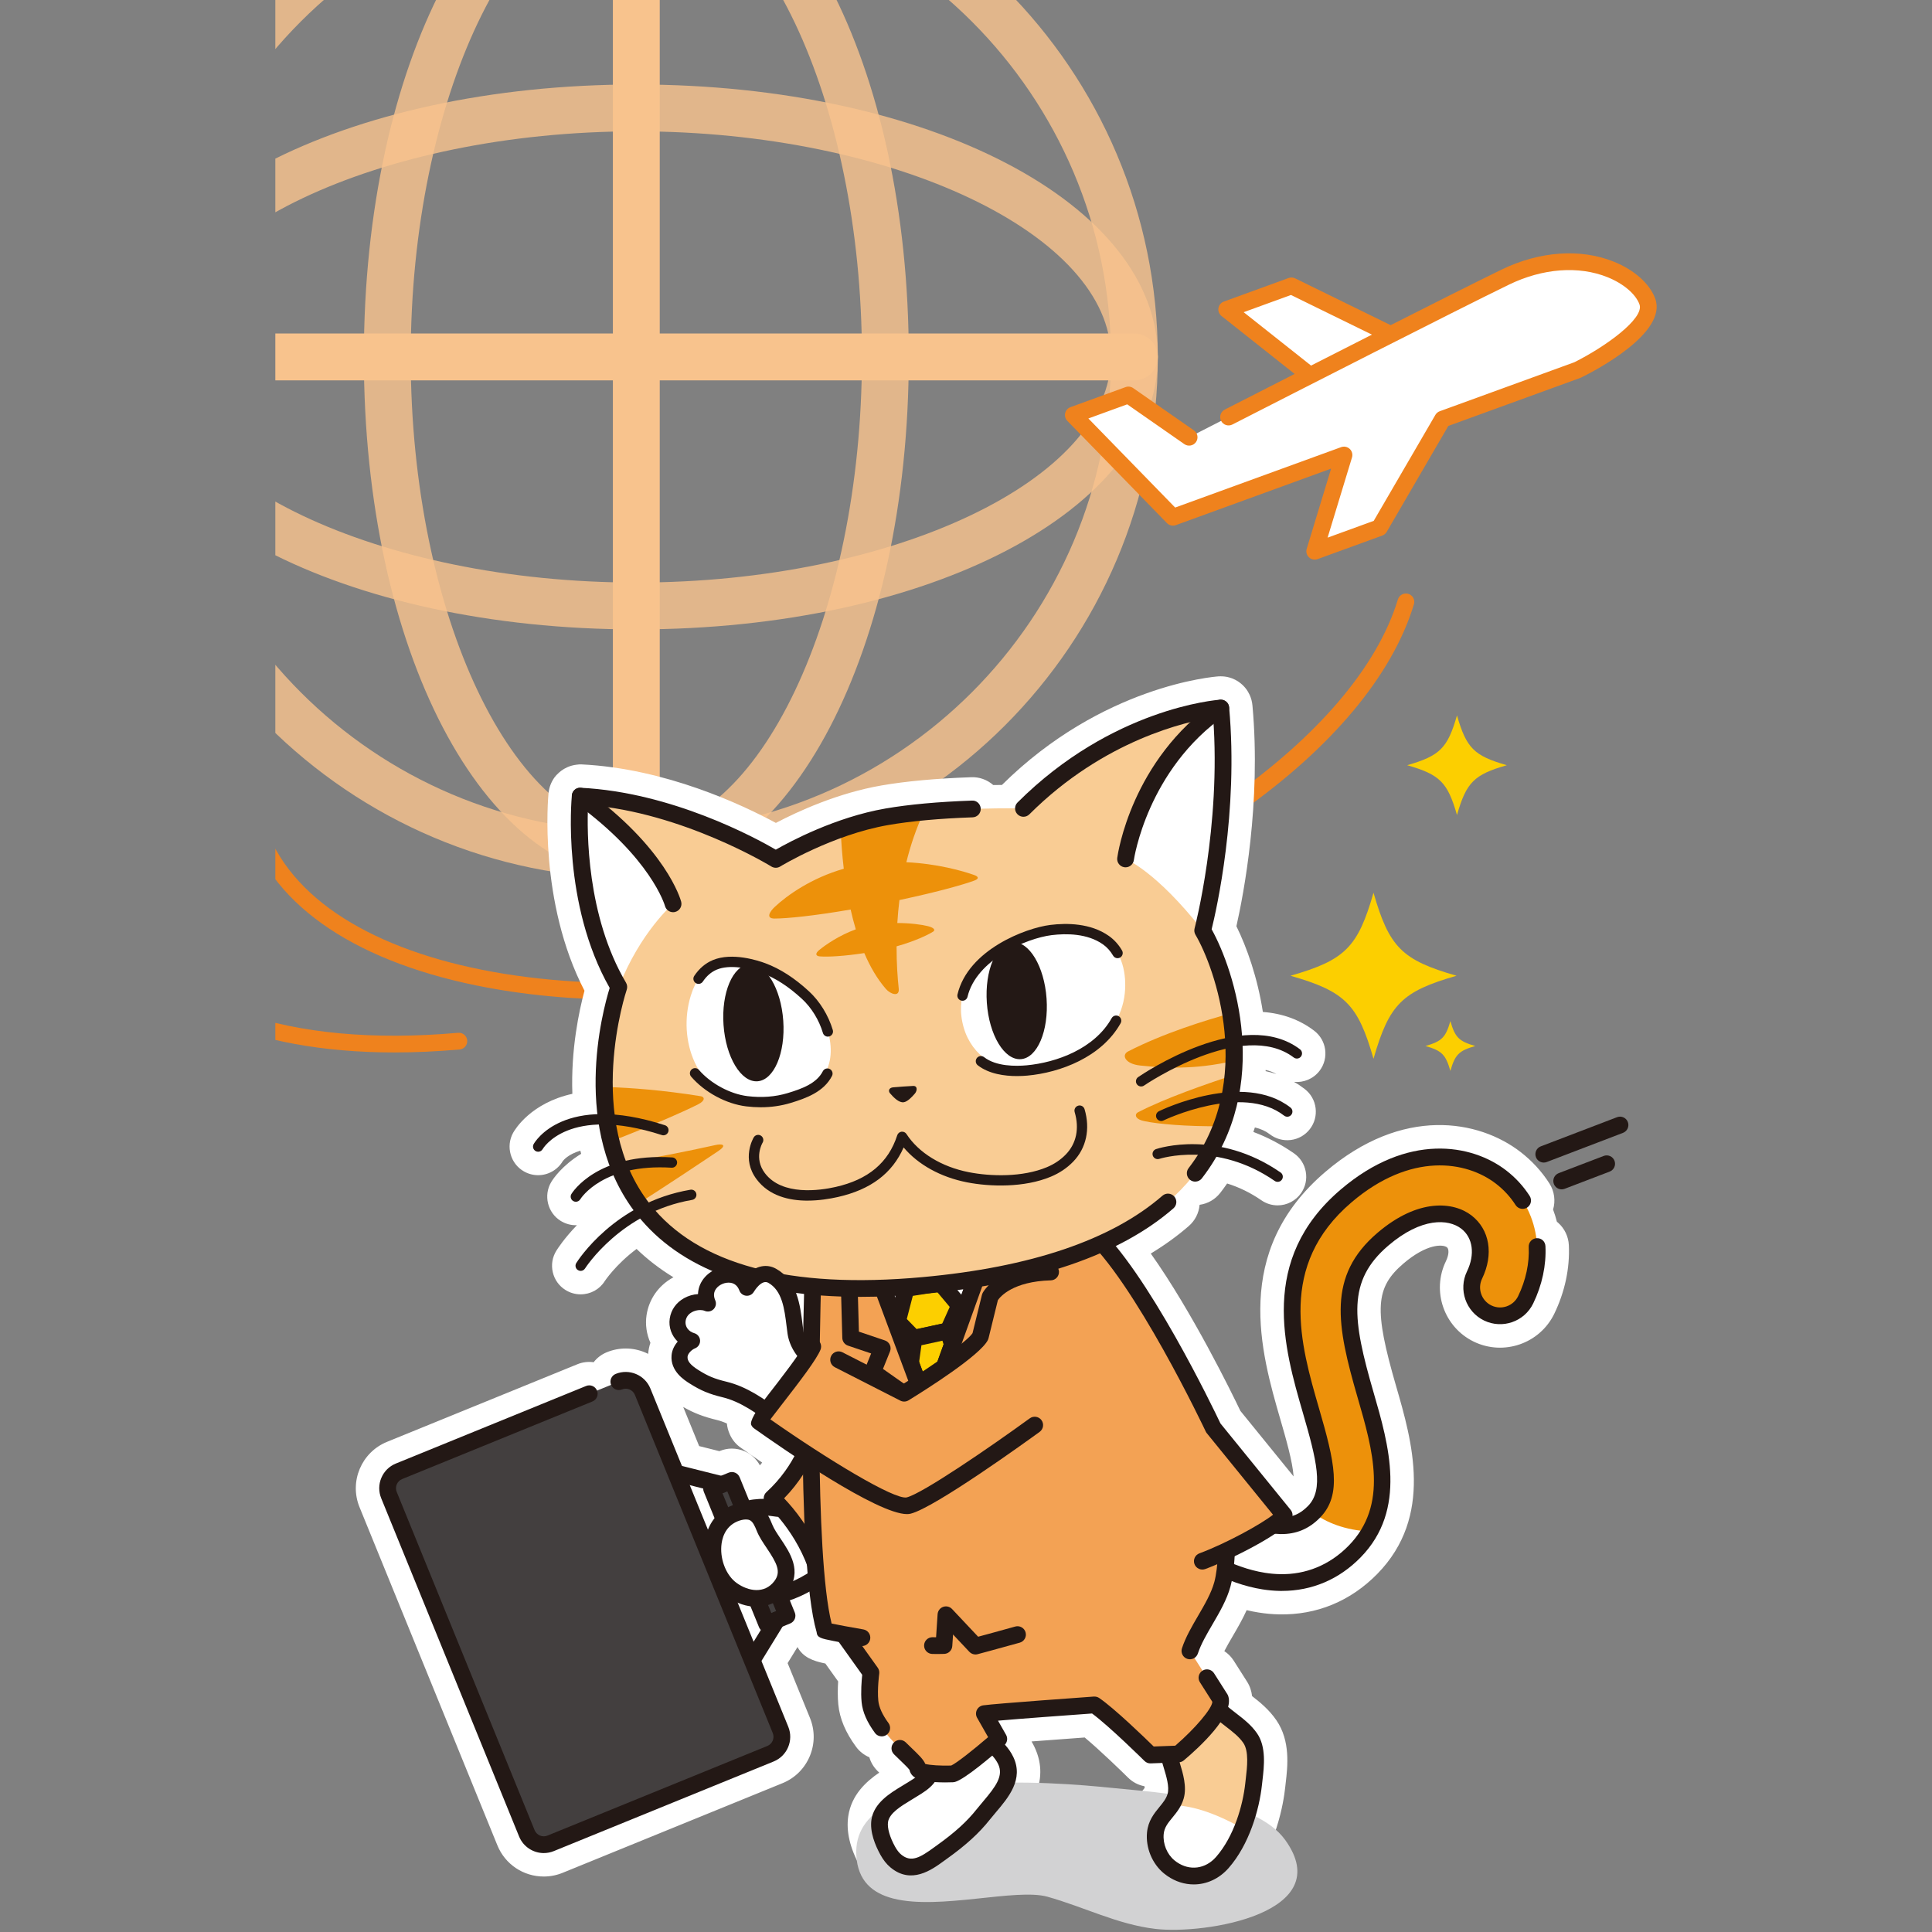 <?xml version="1.0" encoding="UTF-8"?>
<svg xmlns="http://www.w3.org/2000/svg" width="300" height="300" version="1.1" xmlns:xlink="http://www.w3.org/1999/xlink" viewBox="0 0 300 300">
  <rect x="0" y="0" width="300" height="300" fill="#808080" stroke="none"/>
  <!-- Generator: Adobe Illustrator 29.1.0, SVG Export Plug-In . SVG Version: 2.1.0 Build 142)  -->
  <defs>
    <style>
      .st0 {
        fill: #ef821d;
      }

      .st1 {
        fill: #231815;
      }

      .st2 {
        fill: #d2d2d3;
        mix-blend-mode: multiply;
      }

      .st3 {
        fill: #433f3f;
      }

      .st4 {
        fill: #fff;
      }

      .st5 {
        fill: #ed910a;
      }

      .st6 {
        fill: none;
      }

      .st7 {
        isolation: isolate;
      }

      .st8 {
        fill: #f9cc94;
      }

      .st9 {
        fill: #f3a254;
      }

      .st10 {
        opacity: .8;
      }

      .st10, .st11 {
        fill: #f8c38d;
      }

      .st12 {
        fill: #fccf00;
      }

      .st13 {
        clip-path: url(#clippath);
      }
    </style>
    <clipPath id="clippath">
      <rect class="st6" x="42.753" width="206.237" height="311.933"/>
    </clipPath>
  </defs>
  <g class="st7">
    <g id="_x30_2">
      <rect class="st6" x="-338.4" y="-1148.4" width="300" height="300"/>
    </g>
    <g id="_x31_5">
      <g>
        <g class="st13">
          <g>
            <g>
              <path class="st10" d="M98.807,136.403c-44.651,0-80.976-36.326-80.976-80.977S54.156-25.551,98.807-25.551,179.785,10.775,179.785,55.426s-36.326,80.977-80.977,80.977ZM98.807-18.275C58.168-18.275,25.107,14.787,25.107,55.426s33.062,73.702,73.701,73.702,73.702-33.063,73.702-73.702S139.446-18.275,98.807-18.275Z"/>
              <path class="st10" d="M98.807,97.734c-45.408,0-80.976-18.584-80.976-42.308S53.4,13.119,98.807,13.119s80.977,18.583,80.977,42.307-35.57,42.308-80.977,42.308ZM98.807,20.394c-39.95,0-73.701,16.042-73.701,35.031s33.751,35.032,73.701,35.032c39.951,0,73.702-16.043,73.702-35.032s-33.751-35.031-73.702-35.031Z"/>
              <path class="st10" d="M98.807,136.403c-23.724,0-42.307-35.57-42.307-80.977S75.084-25.551,98.807-25.551s42.308,35.569,42.308,80.976-18.584,80.977-42.308,80.977ZM98.807-18.275c-18.989,0-35.031,33.751-35.031,73.701,0,39.951,16.042,73.702,35.031,73.702s35.032-33.751,35.032-73.702c0-39.95-16.043-73.701-35.032-73.701Z"/>
              <path class="st11" d="M176.147,59.064H21.469c-2.009,0-3.638-1.629-3.638-3.638s1.629-3.638,3.638-3.638h154.678c2.009,0,3.638,1.629,3.638,3.638s-1.629,3.638-3.638,3.638Z"/>
              <path class="st11" d="M98.807,136.403c-2.009,0-3.638-1.629-3.638-3.638V-21.913c0-2.009,1.629-3.638,3.638-3.638s3.638,1.629,3.638,3.638v154.678c0,2.009-1.629,3.638-3.638,3.638Z"/>
            </g>
            <path class="st0" d="M97.457,155.245c-8.319,0-16.225-.736-23.491-2.223-19.708-4.033-32.402-13.123-35.744-25.596-.689-2.574-.965-5.265-.817-7.999.039-.717.621-1.277,1.369-1.228.717.038,1.267.651,1.228,1.369-.132,2.46.115,4.878.732,7.186,6.437,24.023,51.326,32.941,100.062,19.883,38.462-10.306,69.824-32.329,76.267-53.555.21-.687.941-1.073,1.622-.867.687.209,1.076.934.867,1.622-6.796,22.391-38.175,44.62-78.083,55.312-15.094,4.045-30.125,6.098-44.012,6.098Z"/>
            <path class="st0" d="M61.263,163.423c-22.338,0-38.513-7.196-44.14-20.008-1.071-2.441-1.751-5.061-2.018-7.784-.07-.715.452-1.351,1.167-1.421.703-.069,1.351.453,1.421,1.167.241,2.45.851,4.803,1.812,6.992,5.973,13.601,25.279,20.336,51.632,18.003.721-.058,1.346.465,1.41,1.181.063.716-.466,1.346-1.181,1.41-3.488.307-6.861.459-10.103.459Z"/>
          </g>
          <g>
            <path class="st12" d="M226.169,151.514c-8.478,2.437-10.453,4.412-12.89,12.89-2.437-8.478-4.412-10.453-12.89-12.89,8.478-2.437,10.453-4.412,12.89-12.89,2.437,8.478,4.412,10.453,12.89,12.89Z"/>
            <path class="st12" d="M233.974,118.821c-5.087,1.462-6.272,2.647-7.734,7.734-1.462-5.087-2.647-6.272-7.734-7.734,5.087-1.462,6.272-2.647,7.734-7.734,1.462,5.087,2.647,6.272,7.734,7.734Z"/>
            <path class="st12" d="M229.081,162.423c-2.543.731-3.136,1.324-3.867,3.867-.731-2.543-1.324-3.136-3.867-3.867,2.543-.731,3.136-1.324,3.867-3.867.731,2.543,1.324,3.136,3.867,3.867Z"/>
          </g>
        </g>
        <g>
          <path class="st1" d="M239.716,180.523c-.523,0-1.017-.319-1.215-.837-.257-.671.08-1.423.75-1.679l11.841-4.529c.67-.257,1.423.08,1.679.75s-.08,1.423-.75,1.679l-11.841,4.529c-.153.059-.31.086-.464.086Z"/>
          <path class="st1" d="M242.499,184.682c-.523,0-1.017-.319-1.215-.837-.257-.671.08-1.423.75-1.679l6.986-2.672c.67-.256,1.423.08,1.679.75s-.08,1.423-.75,1.679l-6.986,2.672c-.153.059-.31.086-.464.086Z"/>
        </g>
        <g>
          <path class="st4" d="M239.98,193.506c-.034-.717-.642-1.286-1.361-1.237-.022.001-.043.007-.065.01-.222-1.667-.718-3.266-1.479-4.739.02-.011.041-.018.06-.031.605-.387.782-1.191.395-1.796-.966-1.51-2.19-2.843-3.639-3.962-5.387-4.159-15.357-5.874-25.724,2.974-12.751,10.879-8.761,24.637-5.847,34.686,2.116,7.292,3.285,11.89.789,14.436-.761.776-1.54,1.281-2.42,1.545.03-.331-.053-.668-.271-.936l-10.904-13.425c-.896-1.891-8.879-18.54-16.261-27.552,3.42-1.692,6.413-3.642,8.959-5.855.543-.471.599-1.292.129-1.834-.006-.007-.015-.009-.021-.016.897-.843,1.708-1.71,2.454-2.592.01.008.014.02.024.028.237.183.517.272.795.272.389,0,.773-.173,1.029-.504.849-1.098,1.587-2.22,2.244-3.355,2.748.476,5.894,1.554,9.076,3.754.139.096.297.142.454.142.254,0,.504-.12.659-.345.251-.364.161-.862-.203-1.113-3.215-2.223-6.37-3.384-9.171-3.943,1.155-2.292,1.961-4.631,2.485-6.963,2.597-.029,5.187.496,7.232,2.082.35.272.853.206,1.123-.142.271-.349.207-.852-.142-1.123-2.293-1.777-5.101-2.409-7.893-2.432.414-2.421.544-4.818.465-7.131,2.891-.302,5.705.099,7.944,1.799.354.268.855.197,1.122-.154.267-.352.198-.854-.154-1.121-2.6-1.972-5.783-2.447-8.998-2.132-.54-7.139-2.938-13.292-4.722-16.502.746-3.023,4.196-18.18,2.716-34.471-.002-.023-.009-.044-.013-.066-.007-.046-.014-.092-.026-.138-.011-.044-.025-.085-.04-.127-.012-.034-.025-.067-.04-.1-.025-.055-.055-.106-.087-.156-.008-.012-.013-.026-.021-.038-.004-.006-.01-.011-.015-.017-.043-.06-.09-.114-.142-.166-.008-.008-.015-.016-.023-.023-.059-.055-.122-.104-.19-.148-.002-.001-.004-.003-.007-.005-.069-.044-.142-.08-.219-.11-.002-.001-.003-.001-.005-.002-.066-.025-.135-.043-.206-.057-.015-.003-.03-.008-.045-.01-.051-.008-.103-.011-.155-.013-.039-.002-.078-.004-.117-.003-.012.001-.023-.002-.035-.001-.679.048-16.814,1.332-31.471,15.959-.251.25-.375.577-.379.905-1.173-.007-3.061-.002-5.335.059-0-.002 0-.004 0-.006-.025-.718-.641-1.296-1.346-1.254-5.283.187-9.803.6-13.433,1.229-7.774,1.346-14.851,5.135-17.044,6.391-3.111-1.811-16.156-8.921-30.308-9.611-.044-.001-.084.017-.127.02-.092.005-.179.018-.268.042-.067.018-.128.041-.19.07-.087.039-.167.084-.245.142-.061.045-.113.097-.165.152-.038.041-.087.065-.121.111-.032.044-.055.092-.08.139-.007.012-.014.023-.021.036-.07.138-.113.284-.13.432-.001.011-.008.019-.009.03-.067.691-1.544,16.874,5.871,29.911-.699,2.252-2.967,10.514-1.904,19.605-7.354.278-9.766,4.403-9.9,4.642-.214.385-.075.867.308,1.083.123.07.258.103.391.103.278,0,.55-.146.698-.404.116-.202,2.199-3.657,8.724-3.841.341,2.135.878,4.296,1.673,6.423-4.195,1.641-5.828,4.211-5.93,4.378-.229.377-.109.865.266,1.096.13.08.274.118.417.118.268,0,.531-.135.683-.379.089-.143,1.494-2.315,5.162-3.739.816,1.87,1.85,3.697,3.139,5.44-5.825,3.363-8.743,7.921-8.911,8.191-.234.375-.119.868.255,1.102.132.082.278.121.423.121.267,0,.528-.133.679-.376.039-.063,2.913-4.528,8.578-7.75,2.89,3.446,6.623,6.172,11.202,8.154-.532.311-1.008.714-1.38,1.199-.543.708-.831,1.525-.857,2.377-.742.049-1.493.261-2.154.628-1.236.687-2.029,1.812-2.234,3.17-.203,1.343.292,2.659,1.236,3.579-.507.58-.881,1.304-.953,2.122-.217,2.465,1.984,3.859,2.813,4.384,1.747,1.105,2.99,1.625,5.117,2.139,1.772.429,3.412,1.314,4.984,2.348-.864,1.207-.788,1.395-.543,1.946.1.226.263.415.463.551,1.361.966,3.627,2.551,6.255,4.293-.923,1.713-2.308,3.715-4.36,5.591-.274.25-.427.606-.422.977 0.0.023.007.045.008.068-.537.002-1.081.03-1.623.1-.227.029-.447.07-.664.118l-1.457-3.574c-.13-.319-.382-.574-.7-.707-.318-.134-.676-.136-.996-.006l-1.181.482-6.083-1.526-4.899-12.016c-.861-2.112-3.281-3.132-5.391-2.269-.665.271-.984,1.03-.714,1.695 0.0 0.0 0.0 0.0 0.0 0l-2.182.89s-0-0-0-0c-.271-.665-1.031-.986-1.695-.713l-29.546,12.045c-2.112.861-3.129,3.28-2.269,5.392l21.41,52.518c.653,1.603,2.203,2.575,3.835,2.575.519,0,1.047-.098,1.556-.306l34.137-13.917c1.023-.417,1.823-1.207,2.251-2.226.429-1.019.435-2.143.018-3.166l-4.165-10.216,3.282-5.345,1.181-.481c.665-.271.984-1.03.713-1.695l-.776-1.904c1.006-.338,2.024-.789,3.053-1.353.305,2.661.689,4.892,1.17,6.485.223.668.289.825,3.411,1.384l3.613,5.058c-.095.878-.246,2.7-.092,4.263.149,1.512.827,3.071,2.073,4.766.255.347.649.531,1.049.531.267,0,.537-.082.769-.253.014-.01.02-.026.034-.037.359.424.732.832,1.105,1.222-.005.005-.012.006-.017.011-.504.512-.498,1.335.013,1.839.315.31.621.605.907.881.573.552,1.275,1.228,1.501,1.537.061.346.234.668.502.928.107.104.238.197.385.282-.254.175-.555.369-.926.596l-.481.297c-.207.131-.431.266-.664.407-1.832,1.108-4.342,2.626-4.727,5.216-.285,1.92.598,4.029,1.389,5.46.45.814.955,1.451,1.544,1.947,3.231,2.717,6.421.393,8.328-.997l.46-.333c2.909-2.077,5.027-4.011,6.668-6.087.294-.372.614-.748.938-1.131,1.94-2.287,4.354-5.133,2.696-8.595-.361-.753-.821-1.369-1.308-1.911.385-.412.477-1.024.193-1.522l-1.25-2.198c3.472-.305,10.396-.815,14.603-1.115,2.706,1.994,8.086,7.315,8.142,7.371.256.253.593.388.965.376l1.799-.067c.068.238.14.479.218.737.404,1.331.908,2.989.6,4.069-.214.749-.7,1.342-1.263,2.029-.825,1.008-1.761,2.15-1.933,3.964-.223,2.367.804,4.858,2.615,6.343.171.141.346.273.525.397,1.283.891,2.708,1.326,4.116,1.326,1.987-0,3.94-.866,5.412-2.542,3.189-3.629,4.767-9.051,5.179-12.916l.079-.694c.257-2.194.607-5.199-.83-7.296-.894-1.304-2.123-2.251-3.31-3.168-.415-.321-.814-.638-1.198-.959.163-.6.196-1.167.03-1.672-.034-.102-.08-.199-.138-.29l-2.071-3.257c-.386-.607-1.19-.785-1.795-.4l-1.255-1.974c.245-.156.443-.39.541-.687.482-1.467,1.355-2.963,2.28-4.546,1.093-1.873,2.224-3.809,2.784-5.872.071-.262.135-.545.194-.837,1.544.58,3.134,1.031,4.747,1.287.908.144,1.809.226,2.678.244.129.003.256.004.384.004,4.648,0,8.859-1.79,12.196-5.192,7.298-7.443,4.374-17.521,2.025-25.618-3.297-11.365-4.145-17.32,2.292-22.813,5.157-4.403,9.325-4.164,11.325-2.62,1.812,1.399,2.161,4.001.888,6.629-1.372,2.835-.183,6.258,2.653,7.631,2.837,1.37,6.259.179,7.63-2.652,1.383-2.856,2.04-5.932,1.9-8.896ZM124.728,206.511c-.038-.282-.074-.567-.11-.86-.192-1.558-.41-3.309-1.018-4.894.418.054.827.117,1.254.164-.039,1.489-.084,3.391-.125,5.59ZM109.291,231.653l1.673,4.104c-.426.531-.77,1.132-1.027,1.795l-2.828-6.937,2.086.523c-.003.171.027.345.096.514ZM114.539,248.842c.661.285,1.328.481,1.991.571l1.324,3.248c.067.164.168.31.292.432l-1.127,1.835-2.481-6.086Z"/>
          <path class="st4" d="M185.365,296.251c-2.19,0-4.331-.683-6.193-1.975-.266-.185-.521-.377-.77-.584-2.75-2.256-4.255-5.895-3.917-9.486.276-2.92,1.759-4.729,2.74-5.927.175-.214.401-.488.525-.667-.008-.073-.021-.156-.038-.246-.965-.18-1.842-.639-2.551-1.341-.885-.88-4.396-4.287-6.73-6.228-2.615.189-5.619.41-8.254.614.161.272.308.548.444.83,2.676,5.59-1.148,10.098-3.203,12.52l-.063.075c-.275.326-.547.647-.798.963-1.857,2.35-4.211,4.508-7.404,6.789l-.441.32c-1.821,1.328-7.39,5.384-12.803.834-.937-.79-1.717-1.761-2.386-2.969-1.546-2.797-2.154-5.406-1.805-7.757.494-3.321,2.791-5.388,4.809-6.762-.086-.084-.173-.17-.261-.256-.607-.599-1.041-1.33-1.274-2.127-.811-.344-1.527-.901-2.059-1.624-1.642-2.235-2.545-4.381-2.76-6.562-.122-1.227-.092-2.537-.026-3.595l-1.985-2.778c-1.944-.402-3.434-.949-4.328-2.558l-1.532,2.495,3.469,8.51c.783,1.924.771,4.036-.033,5.949-.807,1.916-2.309,3.401-4.231,4.184l-34.138,13.917c-.937.382-1.922.576-2.929.576-3.178,0-6.006-1.9-7.205-4.839l-21.41-52.519c-1.617-3.969.296-8.515,4.264-10.134l29.547-12.045c.814-.336,1.691-.442,2.546-.322.527-.683,1.226-1.218,2.045-1.552,1.919-.783,4.031-.772,5.949.036.16.067.318.139.472.217.003-.033.005-.067.008-.099.049-.552.163-1.096.341-1.623-.6-1.338-.821-2.831-.599-4.3.372-2.463,1.853-4.579,4.063-5.807.038-.021.075-.042.113-.062-2.106-1.283-4.018-2.754-5.726-4.402-3.238,2.417-4.927,4.972-4.948,5.003-.79,1.266-2.197,2.047-3.739,2.047-.836,0-1.651-.234-2.358-.679-.995-.62-1.696-1.6-1.965-2.755s-.07-2.345.557-3.35c.189-.305,1.234-1.928,3.192-3.955-.867.042-1.753-.194-2.503-.655-2.068-1.266-2.731-3.995-1.469-6.077.297-.488,1.652-2.52,4.629-4.351-.044-.163-.087-.325-.129-.488-1.905.568-2.635,1.496-2.738,1.639-.791,1.336-2.249,2.168-3.815,2.168-.766,0-1.523-.2-2.188-.578-2.105-1.184-2.87-3.883-1.693-6.009.299-.538,2.761-4.627,9.197-6.047-.247-6.887,1.05-12.921,1.881-16.01-7.136-13.766-5.652-29.984-5.584-30.69.012-.123.031-.248.056-.37.084-.481.238-.945.459-1.381.028-.056.06-.116.095-.176.097-.179.201-.346.32-.509.209-.285.427-.496.577-.628.13-.126.287-.266.478-.408.274-.206.585-.387.93-.541.202-.092.434-.178.687-.248.262-.071.513-.119.763-.147.254-.041.503-.055.758-.046,13.003.633,24.913,6.242,30.181,9.087,3.488-1.832,9.642-4.646,16.404-5.817,3.783-.655,8.458-1.085,13.894-1.278,1.25-.067,2.504.379,3.456,1.213.479-.007.931-.012,1.35-.015,15.582-15.443,32.902-16.807,33.634-16.858.094-.007.189-.009.298-.009.083-.001.178.002.269.006.23.012.426.03.62.065.046.008.102.019.155.03.258.053.496.121.726.207.028.011.056.021.083.032h0c.286.113.561.252.817.413.031.02.062.039.092.06.243.161.472.343.68.542.046.044.102.1.146.147.116.115.257.277.391.456.004.006.009.012.014.018h0l.035.045c.014.02.028.039.042.058h0c.067.095.132.196.192.298.096.159.185.323.263.492.064.143.107.25.147.361.06.163.105.303.144.451.044.174.074.32.096.457.024.134.044.278.053.401,1.37,15.078-1.371,29.297-2.492,34.266,1.616,3.271,3.291,8.01,4.108,13.312,3.048.231,5.714,1.203,7.959,2.907,1.949,1.481,2.331,4.269.854,6.218-.966,1.272-2.496,1.877-3.974,1.733.582.331,1.138.703,1.666,1.112.935.723,1.534,1.772,1.683,2.949.149,1.175-.168,2.338-.893,3.275-.724.937-1.773,1.536-2.95,1.686-1.179.148-2.343-.169-3.28-.897-.623-.482-1.393-.834-2.304-1.052-.076.235-.155.469-.237.702,2.188.82,4.294,1.927,6.295,3.31.973.672,1.629,1.686,1.842,2.853s-.042,2.346-.717,3.323c-.829,1.197-2.193,1.913-3.65,1.913-.906,0-1.779-.273-2.524-.789-1.676-1.159-3.458-2.031-5.319-2.607-.34.493-.691.973-1.054,1.443-.802,1.034-1.949,1.693-3.22,1.868-.112,1.284-.707,2.453-1.683,3.299-1.761,1.531-3.735,2.959-5.897,4.269,6.426,9.044,12.564,21.616,13.913,24.433l8.263,10.173c-.157-2.306-1.211-5.939-2.048-8.823-3.01-10.379-7.557-26.064,6.98-38.467,12.027-10.264,23.845-8.078,30.308-3.086,1.779,1.373,3.286,3.015,4.48,4.879.799,1.254.963,2.735.573,4.059.23.616.427,1.246.59,1.888.071.057.14.115.208.176.986.879,1.586,2.14,1.648,3.459h0c.17,3.568-.612,7.252-2.259,10.653-2.246,4.637-7.848,6.583-12.487,4.343-4.643-2.248-6.591-7.851-4.345-12.492.525-1.083.476-1.923.163-2.164-.651-.503-3.155-.551-6.74,2.507-4.404,3.759-4.61,7.14-1.16,19.034,2.475,8.533,5.864,20.217-2.921,29.179-4.141,4.221-9.401,6.403-15.253,6.278-1.026-.02-2.094-.116-3.172-.288-.61-.097-1.228-.219-1.854-.368-.652,1.448-1.435,2.789-2.158,4.027-.476.816-.937,1.604-1.311,2.337.583.38,1.082.884,1.466,1.489l2.071,3.257c.218.341.394.712.522,1.101.122.368.206.746.251,1.135,1.266.981,2.65,2.109,3.774,3.747,2.21,3.223,1.749,7.167,1.443,9.777l-.077.683c-.226,2.118-1.339,9.533-6.061,14.906-2.141,2.435-5.033,3.776-8.143,3.778ZM180.484,270.11c1.612,0,3.038,1.064,3.492,2.621l.207.698c.543,1.789,1.218,4.012.618,6.12-.423,1.478-1.268,2.51-1.948,3.34-.715.872-1.061,1.322-1.125,2-.109,1.159.425,2.471,1.3,3.188.105.087.201.157.297.225,1.529,1.062,3.456.803,4.718-.632,2.63-2.993,3.957-7.743,4.293-10.9l.082-.72c.18-1.541.451-3.854-.216-4.827-.569-.83-1.522-1.565-2.53-2.343-.457-.353-.893-.701-1.314-1.053-1.005-.842-1.473-2.155-1.244-3.431l-.871-1.37c-.104-.014-.208-.033-.312-.056-.942-.21-1.762-.784-2.28-1.599l-1.255-1.973c-.9-1.414-.701-3.213.374-4.396.613-1.608,1.506-3.139,2.374-4.624,1.02-1.747,1.981-3.394,2.415-4.991.053-.193.096-.392.138-.597.209-1.047.868-1.949,1.801-2.467.933-.519,2.048-.599,3.046-.225,1.4.527,2.758.897,4.038,1.1.746.118,1.479.186,2.177.199l.313.004c3.7,0,6.929-1.38,9.599-4.102,5.808-5.925,3.322-14.494,1.129-22.056-3.325-11.463-4.883-19.506,3.424-26.596,6.816-5.817,12.83-5.109,15.909-2.733,3.183,2.458,3.963,6.917,1.939,11.095-.497,1.029-.066,2.273.965,2.771,1.028.499,2.272.064,2.771-.964.886-1.831,1.405-3.761,1.527-5.657-.735-.568-1.253-1.413-1.385-2.401-.168-1.262-.54-2.456-1.105-3.548-.453-.876-.516-1.852-.25-2.729-.565-.678-1.21-1.298-1.925-1.851-4.308-3.324-12.428-4.575-21.139,2.862-10.964,9.354-7.644,20.804-4.715,30.905,2.148,7.406,4.005,13.802-.107,17.996-1.203,1.228-2.503,2.04-3.97,2.481-1.157.35-2.412.099-3.349-.665-.639-.522-1.073-1.237-1.249-2.021l-10.449-12.864c-.184-.226-.34-.474-.464-.737-3.139-6.629-9.995-19.733-15.787-26.803-.703-.858-.975-1.989-.742-3.073s.949-2.002,1.943-2.493c2.636-1.305,4.998-2.779,7.042-4.394,0-.036,0-.071.001-.107.015-.984.428-1.92,1.146-2.594.756-.711,1.465-1.459,2.168-2.29.683-.807,1.643-1.243,2.624-1.285.378-.554.742-1.133,1.098-1.748.129-.223.279-.427.446-.613.064-.242.154-.48.268-.708.97-1.923,1.704-3.982,2.184-6.121.055-.245.134-.479.234-.701-.008-.243.009-.488.051-.732.351-2.052.49-4.202.414-6.392-.008-.253.009-.502.051-.742-.066-.233-.109-.472-.127-.718-.472-6.244-2.518-11.847-4.275-15.008-.447-.804-.573-1.746-.353-2.639.654-2.649,3.714-16.035,2.81-30.837-4.709.838-15.802,3.821-26.357,14.106-.492,1.43-1.848,2.454-3.44,2.454h-.023c-1.149-.009-2.989-.002-5.215.058-.969,0-1.931-.345-2.635-1.03-.057-.055-.111-.112-.164-.171-4.482.202-8.33.576-11.456,1.118-7.242,1.254-13.968,4.881-15.857,5.963-1.128.648-2.514.641-3.639-.012-2.279-1.327-13.734-7.673-26.341-8.947-.145,4.802.185,16.061,5.539,25.478.497.874.611,1.916.313,2.876-.661,2.133-2.743,9.743-1.766,18.105.028.242.032.485.012.724.084.226.148.462.187.708.322,2.021.823,3.946,1.488,5.721.083.223.144.449.182.676.132.191.248.398.345.619.734,1.684,1.652,3.275,2.727,4.73.14.19.26.391.36.6.19.15.367.322.528.513,2.521,3.005,5.839,5.412,9.86,7.153,1.258.545,2.104,1.751,2.187,3.12.082,1.369-.612,2.668-1.797,3.36-.14.082-.257.178-.327.27-.093.121-.108.209-.11.278-.059,1.872-1.528,3.394-3.397,3.516-.219.014-.448.08-.625.179-.31.172-.377.359-.404.534-.031.208.129.382.179.431,1.383,1.348,1.472,3.542.202,4.998-.065.073-.083.117-.083.117.05.064.248.352,1.15.924,1.411.893,2.277,1.253,4.025,1.676,2.56.619,4.724,1.92,6.129,2.846.827.544,1.396,1.401,1.576,2.374.08.431.081.868.007,1.29,1.287.898,2.862,1.978,4.601,3.132,1.568,1.039,2.084,3.101,1.192,4.757-1.193,2.213-2.703,4.219-4.498,5.973-.158.519-.433,1-.807,1.407-.687.742-1.653,1.166-2.665,1.168-.417.001-.81.024-1.168.07-.126.016-.241.039-.353.064-.877.19-1.758.046-2.5-.354-.075.674-.338,1.326-.778,1.873-.192.24-.351.52-.472.831-.538,1.39-1.87,2.312-3.36,2.325-1.495-.031-2.839-.885-3.402-2.265l-2.828-6.936c-.215-.528-.299-1.087-.259-1.636-.414-.366-.745-.826-.959-1.352l-4.775-11.714c-.377.48-.88.872-1.486,1.119l-2.182.89c-1.036.423-2.154.334-3.073-.152l-28.17,11.484c-.25.102-.376.4-.274.65l21.41,52.518c.12.292.417.367.65.274l34.137-13.916c.131-.053.217-.139.273-.27.052-.125.053-.251,0-.382l-4.164-10.214c-.214-.525-.299-1.085-.259-1.636-.412-.364-.743-.823-.959-1.352l-2.481-6.085c-.558-1.368-.233-2.937.822-3.971,1.056-1.034,2.632-1.328,3.987-.743.373.162.723.265,1.039.307.9.122,1.706.572,2.279,1.242.011-.026.022-.052.034-.077.419-.913,1.196-1.612,2.148-1.932.8-.269,1.63-.638,2.466-1.095,1.061-.582,2.344-.596,3.419-.039,1.076.557,1.803,1.612,1.941,2.815.21,1.824.446,3.342.705,4.534.246.048.544.104.903.168.934.167,1.766.694,2.319,1.466l3.614,5.058c.519.726.752,1.618.656,2.506-.068.633-.214,2.244-.089,3.514.052.518.25,1.099.594,1.738.933.075,1.835.506,2.486,1.274.311.367.632.719.956,1.056.751.783,1.084,1.816,1,2.821.824.797,1.357,1.33,1.711,1.811.15.205.278.425.382.654.724.648,1.167,1.568,1.208,2.559.052,1.25-.541,2.438-1.57,3.148-.301.207-.656.438-1.096.706l-.463.286c-.173.108-.38.234-.596.366l-.094.057c-1.151.696-2.883,1.743-3.015,2.64-.08.535.134,1.647.973,3.165.231.417.463.72.706.926.667.56,1.176.786,3.84-1.155l.47-.34c2.64-1.886,4.524-3.596,5.946-5.396.299-.377.621-.758.948-1.145l.066-.078c2.092-2.467,2.737-3.543,2.194-4.677-.164-.344-.396-.677-.731-1.048-.806-.895-1.089-2.089-.853-3.193l-.661-1.163c-.613-1.076-.635-2.391-.06-3.488.575-1.098,1.669-1.826,2.903-1.934,4.238-.372,12.957-.998,14.661-1.12.866-.066,1.72.187,2.417.7,2.319,1.71,6.189,5.416,7.817,7.003l.794-.029c.046-.002.092-.003.138-.003ZM177.76,277.79h0ZM143.922,272.876c.001,0,.002.001.003.001-.001,0-.002-.001-.003-.001ZM153.375,268.418l-.004.004.004-.004ZM187.516,265.028c.001.001.002.003.003.004l-.003-.004ZM113.644,224.937c.651,0,1.302.13,1.92.391,1.031.433,1.896,1.223,2.429,2.208.121-.139.24-.282.356-.425-1.342-.92-2.488-1.724-3.341-2.33-.704-.478-1.306-1.197-1.68-2.039-.272-.611-.413-1.175-.457-1.701-.536-.243-1.036-.419-1.516-.536-2.116-.512-3.604-1.077-5.268-2.033l2.477,6.076,3.14.788.078-.032c.601-.245,1.232-.368,1.862-.368ZM119.16,218.807c.025.017.049.035.074.052-.024-.018-.049-.036-.074-.052ZM92.396,218.578l-.015.006c.005-.002.01-.004.015-.006ZM87.79,194.991c-.012.017-.022.034-.033.051.006-.009.017-.026.033-.051ZM236.346,193.677v.008-.008ZM81.124,176.596c-.007.012-.014.024-.021.036.007-.011.014-.023.021-.036ZM201.62,170.357c.003.002.004.004.006.004-.002-.001-.004-.003-.006-.004ZM196.522,166.324c.575.123,1.133.274,1.674.451-.489-.283-1.044-.493-1.663-.63l-.011.179ZM90.276,125.972c-.008,0-.016.001-.024.001.009,0,.017-.001.026-.001h-.002ZM92.421,123.898c-.002.015-.004.029-.005.044.002-.015.004-.029.005-.044h0ZM189.625,112.286h0c.016-.001.032-.001.048-.002-.016.001-.032.001-.048.002ZM124.726,210.149c-1.813,0-3.363-1.344-3.604-3.162l-.114-.889c-.165-1.342-.352-2.859-.805-4.038-.459-1.198-.255-2.549.539-3.556.795-1.007,2.059-1.525,3.332-1.354l.43.059c.245.034.489.068.741.096,1.883.203,3.295,1.819,3.245,3.712-.039,1.482-.084,3.374-.125,5.563-.036,1.903-1.531,3.457-3.432,3.564-.069.004-.139.006-.208.006Z"/>
        </g>
        <path class="st2" d="M138.716,294.805c7.159,1.824,19.028-1.647,23.929-.282,5.645,1.572,10.888,4.31,16.787,4.999,7.671.896,28.35-2.431,20.123-13.828-4.684-6.489-19.462-7.313-26.839-8.065-8.556-.873-40.521-3.736-39.747,10.472.218,3.957,2.497,5.876,5.746,6.704Z"/>
        <g>
          <g>
            <path class="st8" d="M143.65,198.911c.027.064,2.155,22.748.472,26.159-2.825,5.728-5.053,7.722-9.268,12.522-3.882,4.421-9.409,9.686-15.549,10.316-5.373.551-8.629-7.924-6.162-11.348.658-.913,1.478-1.724,2.553-2.114.765-.277,1.584-.357,2.392-.392.729-.032,1.463-.054,2.186.059.697.108,1.392.084,2.074-.114.902-.262,1.735-.725,2.509-1.25,1.91-1.295,3.518-3.111,4.536-5.184.287-.585.526-1.193.705-1.819,2.465-8.61,1.722-15.061,2.552-24.606"/>
            <path class="st4" d="M127.194,230.719c-.95,1.024-2.053,1.928-3.28,2.6-.735.402-1.523.742-2.355.873-.568.089-1.055-.027-1.614-.098-1.08-.139-2.281-.085-3.352.119-.981.174-1.846.605-2.562,1.301-.329.319-.621.676-.888,1.047-2.467,3.424.789,11.9,6.162,11.348,5.398-.554,10.322-4.69,14.071-8.686-1.146-4.256-3.981-6.969-6.182-8.504Z"/>
            <path class="st1" d="M118.825,249.233c-2.452,0-4.768-1.51-6.288-4.138-1.582-2.733-2.243-6.804-.449-9.296,1.23-1.705,2.872-2.701,4.883-2.957,1.247-.157,2.514-.139,3.66.059.491.083.997.028,1.551-.175.729-.266,1.502-.708,2.363-1.35,1.772-1.322,3.18-3.1,3.962-5.01.132-.322.246-.651.34-.979,1.639-5.726,1.822-10.476,2.035-15.976.101-2.617.206-5.323.472-8.385.061-.716.711-1.243,1.409-1.183.715.062,1.245.693,1.183,1.409-.261,2.998-.364,5.673-.464,8.26-.219,5.668-.408,10.563-2.133,16.591-.121.419-.266.84-.434,1.25-.959,2.339-2.669,4.509-4.815,6.109-1.066.795-2.055,1.354-3.023,1.707-.977.358-1.947.459-2.886.296-.896-.154-1.895-.17-2.89-.041-1.302.166-2.288.769-3.101,1.897-.981,1.362-.722,4.206.59,6.474.537.928,2.051,3.069,4.384,2.821,4.459-.457,9.269-3.688,14.706-9.88.68-.775,1.309-1.478,1.898-2.135,3.048-3.403,4.888-5.458,7.181-10.104,1.29-2.615-.169-21.837-.592-25.385-.089-.576.219-1.16.78-1.397.661-.278,1.425.029,1.704.692.064.152,2.385,23.298.441,27.241-2.449,4.966-4.489,7.243-7.576,10.689-.583.651-1.206,1.347-1.881,2.116-5.889,6.707-11.252,10.224-16.394,10.752-.205.02-.409.031-.613.031Z"/>
            <g>
              <path class="st9" d="M119.886,232.658s5.091,4.403,7.236,11.637c0,0,13.733-12.962,15.114-16.077s.359-25.81.359-25.81l-15.691-1.533-.559,21.134s-1.091,5.743-6.459,10.649Z"/>
              <path class="st1" d="M127.123,245.595c-.113,0-.226-.014-.338-.044-.436-.117-.78-.453-.909-.886-2.005-6.756-6.793-10.983-6.842-11.024-.28-.243-.442-.595-.447-.966-.004-.37.148-.726.422-.976,4.601-4.204,5.872-9.12,6.039-9.843l.556-21.014c.01-.361.169-.701.44-.941.27-.239.627-.355.987-.319l15.692,1.533c.644.062,1.144.589,1.173,1.235.172,3.841.963,23.164-.469,26.395-1.446,3.26-13.985,15.151-15.411,16.496-.244.231-.565.354-.893.354ZM121.754,232.659c1.466,1.525,4.18,4.752,5.942,9.296,5.244-5.026,12.506-12.355,13.352-14.264.877-1.978.66-15.366.298-24.098l-13.178-1.288-.522,19.74c-.002.069-.01.139-.022.208-.045.236-1.094,5.512-5.869,10.406Z"/>
            </g>
          </g>
          <g>
            <path class="st4" d="M196.214,245.506c-10.682-1.696-20.398-12.157-21.546-13.43-1.631-1.81-1.487-4.599.323-6.232,1.808-1.629,4.595-1.487,6.228.319h0c2.669,2.946,11.057,10.63,17.692,10.75,2.018.04,3.647-.645,5.128-2.156,3.003-3.062,1.778-7.965-.469-15.709-2.815-9.706-6.671-22.999,5.442-33.334,9.775-8.344,19.087-6.793,24.085-2.934,5.676,4.384,7.208,12.042,3.812,19.054-1.063,2.195-3.705,3.106-5.894,2.048-2.194-1.062-3.11-3.701-2.048-5.894,1.552-3.205,1.056-6.434-1.264-8.225-2.385-1.841-7.211-2.249-12.964,2.661-7.256,6.192-5.859,13.259-2.696,24.164,2.372,8.177,5.06,17.445-1.706,24.345-3.17,3.232-7.188,4.892-11.623,4.799-.837-.017-1.673-.096-2.502-.228Z"/>
            <path class="st5" d="M233.097,182.78c-4.998-3.859-14.31-5.41-24.085,2.934-12.113,10.335-8.258,23.628-5.442,33.334,2.246,7.744,3.472,12.647.469,15.709-.05.051-.101.093-.151.142,2.055,1.506,4.9,2.699,8.795,2.914,3.634-6.429,1.392-14.223-.638-21.223-3.164-10.905-4.56-17.972,2.696-24.164,5.752-4.911,10.579-4.502,12.964-2.661,2.32,1.791,2.816,5.02,1.264,8.225-1.061,2.193-.145,4.831,2.048,5.894,2.189,1.057,4.831.146,5.894-2.048,3.396-7.012,1.864-14.67-3.812-19.054Z"/>
            <path class="st1" d="M199.071,247.039c-.128,0-.256-.002-.384-.004-.869-.018-1.771-.099-2.677-.243-11.136-1.767-21.198-12.612-22.308-13.843-2.108-2.34-1.921-5.96.417-8.069,2.336-2.104,5.953-1.921,8.063.413,2.394,2.642,10.61,10.211,16.75,10.321,1.662.046,2.947-.512,4.175-1.766,2.497-2.545,1.327-7.144-.788-14.437-2.915-10.046-6.905-23.805,5.847-34.685,10.365-8.848,20.337-7.134,25.724-2.974,1.448,1.118,2.672,2.45,3.638,3.961.386.605.21,1.409-.395,1.797-.603.386-1.409.21-1.797-.395-.804-1.258-1.826-2.37-3.036-3.304-4.615-3.563-13.263-4.944-22.446,2.894-11.476,9.791-7.906,22.095-5.038,31.982,2.378,8.198,3.657,13.405.147,16.982-1.724,1.759-3.709,2.565-6.081,2.545-8.546-.154-18.53-11.066-18.629-11.176-1.151-1.27-3.12-1.374-4.394-.226-1.274,1.148-1.376,3.121-.227,4.395,1.047,1.16,10.53,11.389,20.784,13.016.789.125,1.57.196,2.323.211,4.051.098,7.755-1.439,10.668-4.409,6.233-6.357,3.768-14.854,1.385-23.071-3.212-11.075-4.732-18.834,3.1-25.518,6.342-5.415,11.831-4.842,14.603-2.702,2.829,2.185,3.472,6.039,1.64,9.821-.747,1.544-.099,3.409,1.444,4.156,1.547.747,3.41.099,4.156-1.444,1.195-2.469,1.763-5.11,1.642-7.639-.034-.718.52-1.327,1.237-1.362.755-.037,1.327.52,1.362,1.237.141,2.961-.516,6.038-1.9,8.896-1.372,2.833-4.796,4.021-7.63,2.652-2.835-1.373-4.025-4.796-2.653-7.631,1.273-2.627.924-5.229-.888-6.629-2.001-1.545-6.167-1.782-11.325,2.622-6.436,5.492-5.588,11.448-2.291,22.813,2.349,8.099,5.271,18.177-2.026,25.618-3.337,3.402-7.546,5.193-12.196,5.193Z"/>
          </g>
          <path class="st8" d="M194.13,269.9c-1.606-2.341-4.67-3.533-6.287-6.027-1.647-2.54-3.955-4.174-5.303-6.875 0-0,16.261-23.382.197-42.384-10.495-12.414-19.108-29.428-19.522-31.805l-34.156,10.362s-4.176,20.423-2.115,42.104c1.312,13.794,7.642,18.75,12.423,22.593-6.192,7.588,3.793,13.88,4.884,16.33.81,1.82-1.35,2.883-2.85,3.828-1.703,1.073-4.46,2.445-4.798,4.714-.224,1.503.527,3.348,1.241,4.64.327.592.727,1.146,1.244,1.581,2.653,2.233,5.194.035,7.194-1.393,2.375-1.696,4.596-3.549,6.403-5.835,1.951-2.469,5.013-5.161,3.481-8.358-1.555-3.245-5.432-3.725-4.946-8.515,0,0,17.082-.036,20.379-1.503,4.267.085,8.886,5.555,10.088,9.87.461,1.653,1.362,3.942.866,5.683-.644,2.26-2.909,3.196-3.151,5.759-.187,1.978.675,4.01,2.147,5.217.144.118.291.229.44.332,2.529,1.755,5.718,1.373,7.81-1.006,2.78-3.164,4.42-8.049,4.863-12.195.226-2.121.769-5.22-.532-7.117Z"/>
          <path class="st4" d="M144.251,274.199c.81,1.82-1.35,2.883-2.85,3.828-1.703,1.073-4.46,2.445-4.798,4.714-.224,1.503.527,3.348,1.241,4.64.327.592.727,1.146,1.244,1.581,2.653,2.233,5.194.035,7.194-1.393,2.375-1.696,4.596-3.549,6.403-5.835,1.951-2.469,5.013-5.161,3.481-8.358-.579-1.209-1.481-2.034-2.359-2.841-2.426,1.337-6.026,2.561-9.608,3.574.016.03.038.061.052.091Z"/>
          <path class="st4" d="M181.989,290.219c-.149-.103-.296-.214-.44-.332-1.471-1.208-2.334-3.239-2.147-5.217.186-1.966,1.561-2.977,2.483-4.361,2.733-.012,6.337.942,11.046,3.592-.795,1.977-1.834,3.835-3.132,5.312-2.092,2.38-5.281,2.761-7.81,1.006Z"/>
          <path class="st1" d="M185.363,292.612c-1.408.001-2.832-.434-4.116-1.325-.175-.121-.349-.252-.521-.393-1.815-1.491-2.842-3.981-2.619-6.347.171-1.814,1.108-2.957,1.933-3.964.563-.687,1.049-1.281,1.263-2.029.307-1.08-.195-2.736-.599-4.067-.096-.319-.189-.624-.269-.912-1.077-3.865-5.212-8.624-8.621-8.905-3.476,1.231-15.193,1.446-19.31,1.483.155,1.558,1.046,2.377,2.198,3.436.916.842,1.954,1.796,2.639,3.224,1.658,3.462-.756,6.308-2.696,8.595-.325.384-.645.76-.938,1.131-1.663,2.103-3.719,3.981-6.667,6.087l-.458.331c-1.907,1.39-5.096,3.72-8.33.998-.591-.499-1.096-1.136-1.544-1.949-.79-1.43-1.674-3.538-1.389-5.458.385-2.588,2.892-4.106,4.722-5.214.234-.141.459-.278.668-.409l.48-.296c1.66-1.014,2.081-1.441,1.875-1.902-.163-.367-.949-1.199-1.643-1.933-2.825-2.992-7.958-8.425-3.837-14.693-4.711-3.825-10.658-9.297-11.933-22.702-2.056-21.624,2.093-42.281,2.135-42.487.096-.468.441-.846.897-.984l34.156-10.362c.354-.107.742-.06,1.06.137.317.195.536.518.599.885.358,2.056,8.788,18.834,19.233,31.189,14.955,17.688,2.87,39.185.323,43.277.65,1.084,1.489,2.015,2.368,2.99.856.95,1.742,1.933,2.514,3.123.712,1.1,1.803,1.941,2.958,2.832,1.187.917,2.416,1.863,3.31,3.168,1.438,2.096,1.087,5.099.831,7.292l-.079.697c-.413,3.865-1.991,9.288-5.18,12.916-1.473,1.675-3.426,2.541-5.412,2.541ZM171.599,262.057h.026c5.172.103,10.076,6.372,11.316,10.821.075.269.162.555.252.853.503,1.657,1.128,3.719.611,5.535-.361,1.268-1.1,2.17-1.751,2.965-.703.858-1.258,1.536-1.355,2.56-.144,1.529.514,3.135,1.677,4.09.115.093.234.184.354.267,2.005,1.391,4.452,1.072,6.093-.795,2.787-3.171,4.177-8.007,4.547-11.475l.082-.723c.209-1.784.493-4.228-.393-5.519l-.001-.001c-.663-.966-1.678-1.75-2.753-2.579-1.277-.986-2.598-2.005-3.553-3.476-.659-1.018-1.439-1.882-2.264-2.797-1.116-1.239-2.27-2.52-3.111-4.205-.212-.425-.175-.933.095-1.322.157-.226,15.491-22.801.272-40.803-9.3-11-17.376-25.965-19.363-31.032l-32.19,9.766c-.712,3.877-3.749,22.051-1.95,40.964,1.246,13.106,7.095,17.807,11.795,21.584l.147.119c.27.217.442.533.478.877.036.345-.067.689-.285.958-3.724,4.562-.736,8.43,2.936,12.318.996,1.056,1.784,1.89,2.128,2.661,1.195,2.683-1.466,4.308-2.896,5.181l-.449.276c-.22.139-.458.283-.707.434-1.467.887-3.292,1.993-3.497,3.37-.134.909.274,2.338,1.093,3.819.293.53.601.928.944,1.218,1.557,1.311,2.975.454,5.122-1.111l.479-.346c2.741-1.958,4.634-3.68,6.138-5.584.312-.394.651-.794.996-1.201,1.972-2.324,3.199-3.983,2.333-5.789-.468-.977-1.237-1.685-2.052-2.433-1.508-1.386-3.386-3.112-3.014-6.776.067-.663.625-1.168,1.291-1.169,6.498-.014,17.634-.403,19.852-1.391.166-.074.346-.112.528-.112Z"/>
          <g>
            <polygon class="st4" points="132.106 199.27 158.466 196.5 145.938 226.743 132.106 199.27"/>
            <g>
              <g>
                <polygon class="st12" points="140.694 200.072 139.367 205.199 141.917 207.813 147.225 206.661 148.993 202.727 146.05 199.226 140.694 200.072"/>
                <path class="st1" d="M141.917,209.113c-.346,0-.683-.139-.931-.392l-2.551-2.614c-.318-.326-.442-.794-.329-1.235l1.327-5.126c.13-.501.545-.877,1.056-.958l5.356-.846c.455-.072.905.099,1.199.448l2.943,3.501c.322.382.395.915.191,1.37l-1.768,3.934c-.17.377-.507.65-.91.738l-5.307,1.152c-.092.02-.185.029-.276.029ZM140.809,204.815l1.536,1.574,3.962-.86,1.164-2.591-1.945-2.314-3.788.599-.93,3.591Z"/>
              </g>
              <g>
                <polygon class="st12" points="141.917 207.813 147.225 206.661 150.852 218.255 146.57 223.969 140.249 219.807 141.917 207.813"/>
                <path class="st1" d="M146.569,225.27c-.246,0-.495-.069-.714-.214l-6.321-4.163c-.419-.276-.642-.768-.573-1.266l1.668-11.994c.075-.54.479-.976,1.012-1.092l5.307-1.152c.661-.143,1.316.24,1.518.883l3.627,11.594c.124.399.05.833-.201,1.168l-4.282,5.715c-.255.339-.645.52-1.042.52ZM141.651,219.173l4.612,3.037,3.149-4.203-3.074-9.824-3.258.707-1.43,10.282Z"/>
              </g>
            </g>
          </g>
          <path class="st9" d="M130.168,252.621l5.069,7.096s-.344,2.506-.149,4.482c.464,4.705,7.423,9.221,7.416,10.339-.007,1.118,5.439.908,5.439.908,1.411-.378,7.152-5.423,7.152-5.423l-2.238-3.934c1.95-.276,17.094-1.352,17.094-1.352,2.682,1.831,8.685,7.777,8.685,7.777l4.354-.163s7.301-6.145,6.498-8.577l-4.719-7.422c1.121-3.408,4.074-6.781,5.044-10.352.97-3.571.662-10.724.662-10.724l-60.309,17.346Z"/>
          <path class="st1" d="M146.721,276.771c-2.013,0-4.156-.211-4.99-1.019-.268-.259-.441-.582-.503-.928-.226-.309-.93-.986-1.504-1.539-.285-.275-.59-.568-.904-.878-.512-.504-.518-1.328-.013-1.839.504-.512,1.328-.517,1.839-.013.306.303.604.589.883.858,1.157,1.115,1.875,1.806,2.148,2.488.687.192,2.389.305,4.021.253.814-.362,3.411-2.413,5.738-4.412l-1.711-3.008c-.213-.374-.226-.83-.036-1.216.189-.387.559-.655.985-.715,1.973-.279,16.564-1.317,17.184-1.362.301-.012.584.059.825.223,2.369,1.616,7.054,6.15,8.466,7.531l3.342-.124c3.088-2.664,5.727-5.782,5.762-6.815l-1.933-3.041c-.385-.606-.206-1.409.401-1.795.603-.385,1.409-.207,1.795.401l2.07,3.258c.058.091.104.187.137.29.974,2.949-4.497,7.962-6.895,9.98-.222.187-.499.294-.789.305l-4.355.163c-.363.02-.709-.123-.964-.376-.057-.056-5.438-5.377-8.144-7.371-4.206.3-11.131.81-14.603,1.115l1.25,2.196c.305.536.191,1.212-.272,1.62-1.795,1.577-6.136,5.291-7.675,5.703-.093.025-.189.039-.285.043-.409.016-.838.026-1.272.026ZM141.279,274.9h.009-.009ZM141.203,274.531v.002-.002Z"/>
          <path class="st1" d="M136.915,269.623c-.4,0-.794-.183-1.049-.53-1.246-1.695-1.924-3.255-2.073-4.766-.154-1.563-.002-3.386.092-4.264l-4.776-6.686c-.246-.344-.309-.785-.171-1.184.139-.399.463-.705.869-.822l60.31-17.346c.382-.113.795-.04,1.119.195.324.233.523.601.54.999.013.3.306,7.398-.707,11.121-.56,2.062-1.691,3.999-2.784,5.872-.925,1.583-1.798,3.078-2.28,4.546-.225.681-.956,1.055-1.642.829-.682-.225-1.053-.959-.829-1.642.568-1.728,1.552-3.414,2.505-5.045,1.008-1.727,2.05-3.512,2.521-5.243.631-2.323.685-6.392.657-8.667l-56.921,16.372,3.999,5.598c.194.27.275.603.231.932-.004.024-.321,2.384-.144,4.18.101,1.019.632,2.19,1.581,3.481.425.579.301,1.393-.278,1.818-.232.171-.502.252-.769.252Z"/>
          <g>
            <path class="st9" d="M128.095,253.21c.001.003,11.828,2.565,18.477,2.306l.318-4.778,4.581,4.868s44.811-15.041,47.938-20.33l-11.003-13.547s-11.159-23.713-19.396-30.852l-1.816-3.902-13.723,6.278-9.29,25.872-8.241-22.132-4.516-.41c-1.807.633-3.662.833-5.168.932,0,0-1.523,44.557,1.84,55.696Z"/>
            <g>
              <path class="st1" d="M151.471,256.906c-.353,0-.698-.144-.947-.409l-2.535-2.693-.12,1.798c-.044.663-.582,1.187-1.246,1.213-.586.023-1.21.024-1.861.01-.718-.018-1.286-.614-1.269-1.331.017-.708.596-1.269,1.299-1.269h.033c.179.004.354.007.528.009l.238-3.581c.035-.517.371-.964.859-1.138.485-.174,1.031-.045,1.385.332l4.049,4.302c1.034-.277,3.082-.831,5.764-1.582.687-.194,1.409.21,1.603.901s-.21,1.409-.901,1.603c-3.964,1.109-6.548,1.791-6.548,1.791-.11.028-.221.043-.332.043Z"/>
              <path class="st1" d="M133.847,255.598c-.072,0-.145-.006-.218-.019-1.663-.28-3.113-.553-4.148-.758-2.017-.398-2.605-.513-2.679-1.396-3.326-11.46-1.91-54.137-1.847-55.957.022-.668.548-1.21,1.214-1.253,1.354-.089,3.127-.266,4.823-.861.175-.061.361-.085.547-.067l4.516.41c.499.045.927.372,1.101.841l7,18.799,8.088-22.526c.118-.329.364-.598.683-.743l13.723-6.277c.648-.297,1.419-.014,1.72.634l1.701,3.656c8.071,7.216,18.414,28.783,19.44,30.95l10.904,13.425c.343.422.386,1.013.11,1.481-1.277,2.161-9.502,6.275-13.377,7.705-.672.243-1.421-.095-1.671-.77-.249-.673.096-1.422.77-1.671,4.022-1.485,9.539-4.497,11.428-5.994l-10.283-12.659c-.066-.082-.123-.171-.167-.266-.11-.235-11.137-23.547-19.071-30.423-.139-.121-.25-.268-.328-.434l-1.271-2.731-12.05,5.512-9.105,25.358c-.185.513-.671.858-1.216.861h-.008c-.543,0-1.029-.337-1.219-.846l-7.956-21.365-3.426-.312c-1.42.466-2.832.691-4.061.814-.202,6.898-1.1,42.572,1.619,53.385.956.195,2.748.549,4.923.915.708.119,1.186.79,1.067,1.498-.107.635-.657,1.085-1.281,1.085Z"/>
            </g>
            <g>
              <polygon class="st9" points="135.939 196.992 144.18 219.124 135.517 213.033 136.991 209.373 132.093 207.718 131.776 196.096 135.939 196.992"/>
              <path class="st1" d="M144.18,220.425c-.261,0-.523-.078-.748-.236l-8.664-6.092c-.495-.347-.684-.989-.458-1.55l.96-2.383-3.594-1.214c-.516-.174-.869-.652-.884-1.196l-.317-11.622c-.011-.399.163-.781.469-1.036.307-.255.717-.355,1.105-.271l4.164.896c.434.094.79.402.945.818l8.241,22.132c.199.534.028,1.135-.424,1.483-.234.18-.514.271-.795.271ZM137.108,212.562l4.39,3.087-6.529-17.535-1.848-.398.247,9.06,4.04,1.365c.338.115.615.363.765.688.15.325.159.698.025,1.029l-1.09,2.703Z"/>
            </g>
            <g>
              <polygon class="st9" points="144.18 219.124 157.595 207.837 155.136 204.301 159.2 201.76 158.847 189.209 153.47 193.252 144.18 219.124"/>
              <path class="st1" d="M144.18,220.425c-.259,0-.519-.077-.742-.233-.483-.336-.68-.954-.481-1.507l9.29-25.873c.085-.239.24-.448.442-.599l5.377-4.043c.388-.293.909-.344,1.346-.132.438.21.721.648.735,1.135l.353,12.551c.012.461-.219.894-.611,1.139l-2.907,1.817,1.68,2.415c.384.552.284,1.305-.23,1.737l-13.415,11.287c-.242.203-.539.306-.838.306ZM154.562,194.057l-7.528,20.966,8.816-7.417-1.782-2.562c-.203-.292-.278-.655-.207-1.004.072-.349.283-.653.585-.842l3.434-2.147-.262-9.292-3.055,2.297Z"/>
            </g>
          </g>
          <g>
            <path class="st8" d="M96.086,153.255s-17.99,52.296,47.294,46.346c63.129-5.754,47.819-47.583,43.372-55.112,0,0,4.43-16.736,2.811-34.543,0,0-16.161,1.13-30.643,15.583,0,0-12.152-.27-21.189,1.295-9.037,1.565-17.27,6.621-17.27,6.621,0,0-14.633-9.057-30.366-9.823,0,0-1.63,16.727,5.992,29.634Z"/>
            <g>
              <path class="st4" d="M189.563,109.946c-12.816,8.923-14.788,23.434-14.788,23.434,0,0,4.681,1.808,11.977,11.109,0,0,4.43-16.736,2.811-34.543Z"/>
              <path class="st4" d="M104.517,140.346s-2.031-7.752-14.423-16.725c0,0-1.63,16.727,5.992,29.634,3.339-8.553,8.431-12.909,8.431-12.909Z"/>
            </g>
            <path class="st1" d="M174.777,134.679c-.059,0-.118-.004-.179-.012-.711-.098-1.209-.752-1.112-1.463.083-.615,2.2-15.183,15.333-24.327.589-.409,1.4-.265,1.811.324.41.59.265,1.401-.324,1.811-12.17,8.473-14.223,22.403-14.242,22.543-.091.651-.647,1.123-1.287,1.123Z"/>
            <path class="st1" d="M104.515,141.646c-.576,0-1.1-.384-1.256-.965-.032-.117-2.184-7.502-13.929-16.006-.582-.421-.711-1.235-.29-1.816.422-.581,1.235-.711,1.816-.29,12.623,9.141,14.829,17.113,14.917,17.448.182.695-.234,1.405-.928,1.587-.11.029-.221.043-.33.043Z"/>
            <g>
              <path class="st5" d="M131.019,134.898c-4.986,1.433-8.761,4.086-10.743,5.95-.735.691-1.41,1.781-.023,1.783,2.006.003,6.298-.446,11.832-1.4.233,1.035.498,2.065.801,3.077-2.571.932-4.695,2.4-5.7,3.23-.602.497-.567.905.088.967,1.212.114,3.844-.034,6.933-.51.895,2.097,2.001,4.012,3.367,5.582.689.792,2.127,1.303,1.979-.076-.166-1.541-.341-3.819-.334-6.555,2.84-.798,4.87-1.767,5.684-2.288.398-.255.084-.623-.824-.847-1.001-.247-2.728-.48-4.744-.485.071-1.146.176-2.339.329-3.566,6.405-1.366,10.042-2.446,11.592-3.009.8-.291.727-.624.011-.88-1.771-.634-5.726-1.755-10.528-1.986.637-2.595,1.519-5.234,2.724-7.802-1.954.184-3.906.425-5.731.741-2.515.436-4.966,1.142-7.196,1.934.076,1.805.221,3.907.485,6.141Z"/>
              <path class="st5" d="M108.856,170.227c-5.909-.958-10.941-1.316-14.503-1.434.096,2.641.416,5.434,1.087,8.224,5.059-1.953,10.467-4.272,12.954-5.53,1.229-.622.953-1.18.462-1.26Z"/>
              <path class="st5" d="M111.077,177.805c-4.393.992-10.175,2.078-14.541,2.864.749,2.053,1.723,4.066,2.978,5.973,4.676-3.004,9.223-6.029,11.987-7.882,1.506-1.01.621-1.191-.425-.955Z"/>
              <path class="st5" d="M177.018,165.45c3.588.374,8.377.716,14.577-.726.11-2.573-.085-5.061-.461-7.377-3.958,1.08-10.451,3.089-15.944,5.907-1.13.58-.438,1.958,1.829,2.195Z"/>
              <path class="st5" d="M176.686,172.726c-.475.248-.547,1.018.935,1.347,2.14.475,6.753.86,11.77.805,1.097-2.631,1.732-5.294,2.029-7.899-4.019,1.309-10.598,3.591-14.734,5.747Z"/>
            </g>
            <path class="st1" d="M125.396,186.434c-2.875,0-5.971-.73-7.914-3.319-2.39-3.182-.52-6.371-.439-6.506.227-.379.717-.501,1.099-.273.377.227.5.718.274,1.096-.065.109-1.381,2.423.345,4.721,2.687,3.58,8.583,2.702,10.991,2.158,5.069-1.144,8.2-3.771,9.572-8.032.095-.294.35-.507.656-.548.312-.039.608.099.776.357,1.909,2.935,5.442,5.097,9.692,5.931,3.375.663,8.328.805,12.116-.781,1.14-.477,2.126-1.139,2.931-1.969,1.644-1.696,2.134-4.034,1.38-6.584-.125-.425.116-.869.54-.995.429-.127.869.117.995.54.912,3.084.268,6.054-1.766,8.152-.957.987-2.122,1.771-3.463,2.331-4.118,1.724-9.436,1.584-13.041.875-4.077-.8-7.574-2.743-9.824-5.415-1.759,4.023-5.115,6.547-10.214,7.698-1.278.288-2.951.56-4.707.56Z"/>
            <path class="st1" d="M138.689,168.841c.892-.081,2.152-.168,3.087-.216.733-.037.66.747.282,1.189-.515.602-1.181,1.272-1.743,1.343-.726.092-1.546-.725-2.109-1.386-.335-.393-.152-.873.483-.931Z"/>
            <path class="st4" d="M110.994,149.822c-1.764.735-2.983,2.384-3.725,4.775-2.116,6.815.885,15.453,8.698,16.406,3.722.454,8.427-.196,11.171-3.039,3.657-3.789,1.369-10.278-2.056-13.435-1.906-1.757-4.074-3.295-6.517-4.205-2.174-.81-5.338-1.432-7.572-.501Z"/>
            <path class="st4" d="M149.65,159.584c1.281,4.416,5.381,7.045,9.834,6.635,6.787-.624,14.38-4.548,15.17-11.963.317-2.979-.373-6.47-2.934-8.275-2.432-1.714-5.674-1.918-8.536-1.563-4.738.587-16.345,5.473-13.534,15.166Z"/>
            <path class="st1" d="M118.128,171.936c-.74,0-1.493-.047-2.258-.14-3.109-.378-6.466-2.19-8.549-4.616-.289-.335-.25-.84.085-1.128.334-.288.839-.252,1.128.085,1.811,2.106,4.836,3.742,7.53,4.07,2.214.269,4.312.111,6.234-.469,2.233-.675,4.494-1.493,5.474-3.398.202-.392.683-.548,1.077-.345.393.202.548.684.345,1.077-1.266,2.462-3.984,3.457-6.433,4.197-1.465.443-3.017.666-4.633.666Z"/>
            <path class="st1" d="M128.549,160.969c-.345,0-.663-.224-.766-.571-.599-2.01-1.782-3.934-3.243-5.28-2.098-1.935-4.143-3.259-6.253-4.045-2.096-.781-5.033-1.326-6.984-.512-.851.354-1.58.981-2.169,1.862-.244.368-.742.468-1.109.221-.368-.245-.467-.742-.221-1.109.766-1.148,1.736-1.973,2.883-2.452,3-1.25,7.004.059,8.16.49,2.308.861,4.525,2.29,6.779,4.368,1.666,1.536,3.011,3.722,3.69,5.998.127.424-.115.869-.537.996-.076.023-.154.034-.229.034Z"/>
            <path class="st1" d="M149.458,155.397c-.061,0-.124-.007-.187-.022-.43-.102-.695-.534-.592-.964,1.654-6.938,10.585-10.313,14.406-10.787,2.59-.319,6.272-.286,9.094,1.703.824.58,1.513,1.34,2.048,2.26.222.382.092.872-.29,1.094-.385.222-.873.092-1.094-.29-.418-.719-.951-1.31-1.586-1.757-2.404-1.695-5.664-1.708-7.975-1.424-3.868.48-11.666,3.781-13.047,9.571-.087.368-.416.615-.777.615Z"/>
            <path class="st1" d="M157.91,167.092c-1.905,0-4.342-.319-6.085-1.676-.348-.272-.411-.774-.139-1.123.272-.348.773-.411,1.123-.139,1.873,1.46,4.936,1.42,6.601,1.269,4.644-.428,10.552-2.576,13.206-7.323.216-.385.704-.524,1.089-.307.385.215.523.703.307,1.089-2.957,5.288-9.406,7.67-14.455,8.134-.465.043-1.028.076-1.647.076Z"/>
            <ellipse class="st1" cx="116.987" cy="158.822" rx="4.649" ry="9.101" transform="translate(-10.794 8.548) rotate(-4)"/>
            <ellipse class="st1" cx="157.874" cy="155.388" rx="4.649" ry="9.101" transform="translate(-10.455 11.391) rotate(-4)"/>
            <path class="st1" d="M185.592,183.482c-.278,0-.558-.089-.795-.272-.568-.44-.672-1.256-.233-1.824,10.401-13.443,4.096-31.108,1.068-36.237-.177-.299-.226-.657-.137-.993.042-.162,4.131-15.89,2.883-32.753-4.032.621-16.907,3.436-28.54,15.045-.509.508-1.331.506-1.838-.002-.508-.508-.507-1.331.002-1.838,14.658-14.628,30.792-15.913,31.471-15.961.717-.044,1.321.475,1.385,1.179,1.481,16.294-1.97,31.45-2.716,34.472,3.547,6.383,9.531,24.393-1.52,38.678-.257.331-.64.504-1.029.504Z"/>
            <path class="st1" d="M133.546,201.373c-16.358.001-28.003-4.298-34.694-12.827-10.293-13.122-5.282-31.591-4.181-35.139-7.414-13.038-5.938-29.22-5.871-29.911.067-.69.675-1.235,1.357-1.172,14.152.689,27.196,7.8,30.308,9.61,2.192-1.256,9.27-5.045,17.044-6.391,3.636-.63,8.156-1.043,13.434-1.228.711-.044,1.32.536,1.345,1.254.026.718-.536,1.32-1.254,1.345-5.16.181-9.561.583-13.08,1.193-8.674,1.502-16.732,6.398-16.812,6.448-.419.258-.947.255-1.364-.003-.139-.086-13.747-8.403-28.466-9.549-.185,4.066-.235,17.211,5.896,27.592.193.328.234.724.11,1.084-.068.2-6.728,20.135,3.591,33.274,7.4,9.422,21.654,13.244,42.355,11.355,16.824-1.533,29.355-5.787,37.244-12.644.543-.472,1.365-.414,1.834.129.471.542.414,1.363-.129,1.834-8.309,7.222-21.334,11.688-38.713,13.271-3.489.318-6.809.477-9.952.477Z"/>
            <g>
              <path class="st1" d="M83.565,178.842c-.131,0-.265-.032-.387-.1-.386-.215-.526-.702-.312-1.088.183-.33,4.666-8.015,20.394-2.926.421.136.651.587.515,1.007-.136.422-.589.651-1.007.515-14.493-4.688-18.464,2.111-18.502,2.18-.147.264-.419.412-.701.412Z"/>
              <path class="st1" d="M89.414,186.609c-.143,0-.287-.038-.417-.118-.376-.231-.495-.719-.266-1.096.16-.262,4.037-6.403,15.66-5.671.441.028.776.408.748.849-.028.441-.417.772-.849.748-10.596-.666-14.051,4.68-14.192,4.909-.152.244-.415.379-.683.379Z"/>
              <path class="st1" d="M90.164,197.344c-.145,0-.291-.04-.423-.122-.375-.234-.489-.726-.256-1.101.238-.383,5.969-9.388,17.722-11.381.438-.076.849.219.923.655.074.436-.219.849-.655.923-11.022,1.87-16.577,10.563-16.632,10.65-.152.242-.413.377-.679.377Z"/>
            </g>
            <g>
              <path class="st1" d="M177.19,168.707c-.255,0-.505-.121-.661-.347-.25-.364-.157-.862.207-1.112.66-.455,16.268-11.033,25.126-4.315.352.267.421.769.154,1.122-.266.351-.766.421-1.122.154-7.946-6.031-23.1,4.252-23.252,4.359-.139.095-.296.14-.452.14Z"/>
              <path class="st1" d="M180.309,174.067c-.298,0-.583-.166-.721-.451-.193-.398-.027-.877.371-1.069.53-.258,13.1-6.247,20.42-.575.349.271.413.774.142,1.123-.27.349-.773.413-1.123.142-6.544-5.072-18.621.692-18.741.75-.112.054-.231.08-.348.08Z"/>
              <path class="st1" d="M198.395,183.519c-.157,0-.315-.046-.454-.142-9.058-6.261-17.835-3.46-17.923-3.429-.419.138-.872-.088-1.012-.506-.139-.419.085-.871.504-1.012.388-.131,9.602-3.103,19.339,3.631.364.251.455.75.203,1.113-.155.225-.405.345-.659.345Z"/>
            </g>
          </g>
          <g>
            <path class="st8" d="M156.263,203.776s-10.636,13.465-17.126,13.375c-.969-.013-1.991-.516-2.863-.884-1.411-.595-2.788-1.272-4.151-1.967-2.009-1.024-4.064-1.978-5.954-3.218-1.357-.89-2.415-2.548-2.644-4.162-.43-3.089-.542-7.094-3.624-8.819-1.638-.917-3.16.589-3.918,1.862-1.5-4.037-7.78-1.488-6.059,2.448-1.6-.688-4.337.154-4.694,2.519-.224,1.485.748,2.865,2.235,3.282-.853.337-1.848,1.27-1.942,2.342-.132,1.504,1.101,2.503,2.238,3.222,1.688,1.068,2.813,1.515,4.744,1.981,3.54.856,6.427,3.26,9.331,5.33,2.814,2.005,5.672,3.958,8.637,5.734,1.778,1.065,3.606,2.109,5.537,2.874,2.258.895,4.899,1.701,7.339,1.131,8.263-1.93,16.039-12.987,16.039-12.987l-3.125-14.065Z"/>
            <path class="st4" d="M125.812,210.853c-.232-.182-1.99-1.797-2.288-3.932-.43-3.089-.542-7.094-3.624-8.819-1.638-.917-3.16.589-3.918,1.862-1.5-4.037-7.78-1.488-6.059,2.448-1.6-.688-4.337.154-4.694,2.519-.224,1.485.748,2.865,2.235,3.282-.853.337-1.848,1.27-1.942,2.342-.132,1.504,1.101,2.503,2.238,3.222,1.688,1.068,2.813,1.515,4.744,1.981,1.947.471,5.006,2.138,5.963,2.913,4.16-1.401,6.774-5.541,7.345-7.819Z"/>
            <path class="st1" d="M141.63,232.263c-2.187,0-4.338-.718-6.078-1.408-2.1-.832-4.053-1.965-5.719-2.963-2.6-1.559-5.29-3.344-8.72-5.789-.429-.306-.858-.618-1.288-.933-2.377-1.735-4.833-3.528-7.614-4.2-2.128-.515-3.371-1.036-5.117-2.14-.829-.524-3.03-1.917-2.813-4.384.072-.818.446-1.542.952-2.122-.944-.919-1.439-2.235-1.236-3.579.204-1.357.997-2.483,2.233-3.17.662-.368,1.413-.58,2.155-.629.027-.852.315-1.669.858-2.377,1.04-1.357,2.878-2.106,4.563-1.845.883.132,1.657.52,2.267,1.116,1.346-1.289,2.996-1.635,4.435-.828,3.272,1.83,3.736,5.603,4.109,8.635.046.375.091.743.14,1.099.177,1.245,1.038,2.6,2.093,3.292,1.447.949,2.981,1.717,4.605,2.529.411.206.822.411,1.232.62,1.199.612,2.619,1.319,4.069,1.929l.364.155c.675.292,1.441.623,2.033.631.017.001.035.001.052.001,4.824,0,13.236-9.303,16.08-12.902.299-.377.789-.549,1.256-.441.469.107.834.474.938.944l3.125,14.064c.076.342.005.7-.197.987-.329.467-8.149,11.468-16.775,13.483-.663.155-1.336.222-2.003.222ZM108.715,203.424c-.425,0-.885.114-1.274.329-.385.215-.869.625-.98,1.363-.127.846.436,1.643,1.339,1.896.515.145.881.601.909,1.135.028.535-.289,1.027-.786,1.223-.511.202-1.115.799-1.16,1.295-.059.668.439,1.284,1.663,2.06,1.52.961,2.5,1.37,4.37,1.822,3.263.79,5.924,2.732,8.497,4.61.423.309.844.616,1.265.916,3.374,2.405,6.013,4.157,8.554,5.68,1.582.947,3.431,2.021,5.356,2.784,1.933.766,4.427,1.581,6.596,1.076,6.8-1.588,13.467-10.031,14.984-12.055l-2.45-11.028c-3.358,3.908-10.876,11.865-16.4,11.865h-.078c-1.09-.015-2.142-.47-2.988-.835l-.343-.147c-1.523-.641-2.995-1.374-4.233-2.005-.404-.206-.809-.409-1.215-.612-1.617-.809-3.289-1.646-4.857-2.674-1.661-1.09-2.915-3.063-3.194-5.029-.052-.371-.099-.753-.147-1.141-.336-2.729-.683-5.552-2.853-6.766-1.04-.58-2.19,1.33-2.238,1.412-.245.413-.704.65-1.184.604-.478-.044-.888-.357-1.055-.806-.261-.704-.726-1.11-1.378-1.209-.801-.115-1.727.258-2.216.897-.403.526-.456,1.14-.156,1.826.205.469.103,1.015-.258,1.377-.361.361-.907.468-1.376.266-.207-.089-.455-.132-.716-.132Z"/>
            <path class="st9" d="M153.738,201.378l-1.5,6.116c-1.125,2.264-11.838,8.841-11.838,8.841l-14.197-7.243c-.997,2.448-8.719,11.623-8.352,11.65,0,0,19.606,13.923,23.228,13.045,3.622-.878,19.59-12.497,19.59-12.497l2.469-23.776c-7.506.211-9.401,3.864-9.401,3.864Z"/>
            <path class="st1" d="M140.842,235.109c-4.627,0-19.193-10.075-23.727-13.294-.2-.136-.362-.326-.463-.552q-.366-.824,2.623-4.67c1.941-2.498,5.19-6.68,5.725-7.992.27-.665,1.029-.986,1.695-.713.664.271.984,1.03.713,1.695-.619,1.52-3.12,4.797-6.079,8.606-.599.77-1.245,1.602-1.704,2.212,8.892,6.236,19.225,12.488,21.154,12.12,2.452-.594,13.034-7.85,19.127-12.284.58-.421,1.394-.294,1.817.286.423.581.294,1.394-.286,1.817-1.656,1.205-16.286,11.797-20.05,12.709-.162.039-.344.059-.544.059Z"/>
            <path class="st1" d="M140.4,217.636c-.202,0-.405-.047-.591-.142l-10.18-5.194c-.64-.326-.894-1.109-.568-1.749.325-.641,1.108-.895,1.749-.568l9.528,4.861c4.712-2.933,9.877-6.582,10.677-7.83l1.459-5.947c.025-.1.061-.197.108-.289.091-.177,2.341-4.337,10.519-4.566.694-.036,1.315.545,1.337,1.264.02.718-.546,1.316-1.264,1.337-5.88.164-7.843,2.521-8.223,3.073l-1.452,5.918c-.023.093-.056.183-.099.269-1.198,2.41-9.733,7.782-12.321,9.371-.208.128-.444.192-.68.192Z"/>
          </g>
          <g>
            <rect class="st3" x="59.606" y="229.123" width="62.387" height="42.536" rx="2.835" ry="2.835" transform="translate(288.387 71.788) rotate(67.821)"/>
            <path class="st1" d="M84.44,287.745c-1.631,0-3.181-.973-3.835-2.575l-21.41-52.519c-.417-1.024-.41-2.148.019-3.166.428-1.019,1.228-1.809,2.251-2.226l29.545-12.046c.666-.272,1.424.048,1.695.713.271.665-.048,1.425-.713,1.695l-29.546,12.046c-.38.155-.677.448-.836.826s-.162.796-.007,1.176l21.41,52.518c.32.785,1.219,1.164,2.001.842l34.137-13.916c.784-.32,1.162-1.218.843-2.002l-21.41-52.518c-.319-.784-1.217-1.163-2.002-.843-.668.274-1.424-.05-1.695-.714-.271-.665.049-1.424.714-1.695,2.111-.863,4.529.157,5.391,2.269l21.41,52.519c.86,2.112-.158,4.53-2.269,5.392l-34.137,13.916c-.51.208-1.037.306-1.557.306Z"/>
            <g>
              <rect class="st3" x="105.01" y="239.322" width="22.686" height="3.403" transform="translate(295.62 42.293) rotate(67.821)"/>
              <path class="st1" d="M119.06,253.47c-.513,0-.999-.306-1.205-.81l-8.564-21.007c-.271-.665.048-1.425.713-1.695l3.151-1.285c.318-.131.676-.129.996.005.318.134.569.389.7.708l8.564,21.008c.131.32.128.678-.005.996-.134.318-.389.569-.708.7l-3.151,1.284c-.161.066-.327.097-.49.097ZM112.191,231.876l7.582,18.598.742-.302-7.582-18.599-.742.303Z"/>
            </g>
            <g>
              <line class="st1" x1="112.071" y1="230.52" x2="105.55" y2="228.883"/>
              <path class="st1" d="M112.072,231.821c-.105,0-.211-.013-.318-.04l-6.521-1.637c-.696-.175-1.119-.881-.944-1.578.175-.695.879-1.119,1.578-.944l6.521,1.637c.696.175,1.119.881.944,1.578-.148.59-.678.984-1.26.984Z"/>
            </g>
            <g>
              <line class="st1" x1="120.635" y1="251.527" x2="117.117" y2="257.256"/>
              <path class="st1" d="M117.116,258.557c-.233,0-.467-.062-.679-.193-.612-.376-.804-1.177-.428-1.789l3.518-5.728c.377-.612,1.179-.803,1.789-.428.612.376.804,1.177.428,1.789l-3.518,5.728c-.246.4-.672.621-1.109.621Z"/>
            </g>
          </g>
          <g>
            <path class="st4" d="M110.706,240.003c-.184,2.595.94,5.435,2.932,6.863,2.489,1.785,5.747,1.946,7.645-.574,2.449-3.252-1.474-6.343-2.551-9.028-.379-.944-.812-1.947-1.756-2.391-.867-.407-2.018-.248-3.026.187-2.091.903-3.095,2.843-3.244,4.942Z"/>
            <path class="st1" d="M117.451,249.491c-1.51,0-3.105-.516-4.571-1.568-2.298-1.648-3.694-4.868-3.472-8.012h0c.2-2.822,1.667-5.025,4.025-6.044,1.477-.639,2.97-.701,4.096-.17,1.443.678,2.025,2.125,2.41,3.083.255.636.747,1.366,1.267,2.14,1.446,2.147,3.426,5.087,1.115,8.155-1.203,1.598-2.97,2.416-4.871,2.416ZM115.827,235.941c-.4,0-.883.108-1.362.315-1.965.849-2.386,2.769-2.461,3.839h0c-.159,2.242.825,4.591,2.393,5.715,1.816,1.303,4.33,1.718,5.847-.299,1.078-1.431.43-2.724-1.195-5.137-.574-.852-1.167-1.733-1.524-2.624-.32-.796-.623-1.473-1.102-1.697-.159-.075-.363-.112-.596-.112ZM110.706,240.003h.009-.009Z"/>
          </g>
        </g>
        <g>
          <g>
            <polygon class="st4" points="209.764 63.323 190.483 48.051 200.535 44.393 226.891 57.301 209.764 63.323"/>
            <path class="st0" d="M209.764,64.622c-.289,0-.575-.096-.807-.281l-19.282-15.271c-.369-.292-.552-.762-.477-1.227.075-.465.397-.853.839-1.014l10.053-3.659c.331-.121.7-.101,1.017.054l26.355,12.909c.471.231.757.721.726,1.244-.031.523-.373.977-.867,1.15l-17.126,6.021c-.141.05-.287.074-.432.074ZM193.115,48.477l16.895,13.381,13.521-4.753-23.071-11.301-7.345,2.673Z"/>
          </g>
          <path class="st4" d="M233.71,43.047c-11.071,5.387-49.06,24.847-49.06,24.847l-9.427-6.564-8.557,3.114,15.469,15.875,26.56-9.667-4.547,14.945,10.052-3.659,9.809-16.86,20.958-7.628s12.463-6.154,10.834-10.629c-1.629-4.475-11.02-9.162-22.092-3.775Z"/>
          <path class="st0" d="M204.149,86.898c-.327,0-.649-.123-.894-.356-.358-.339-.493-.851-.35-1.322l3.789-12.453-24.113,8.776c-.481.174-1.019.052-1.377-.314l-15.469-15.875c-.308-.316-.434-.767-.337-1.197.099-.431.409-.782.823-.933l8.556-3.114c.398-.144.841-.087,1.188.155l9.427,6.564c.589.41.734,1.221.324,1.811-.411.588-1.222.733-1.811.324l-8.872-6.179-6.031,2.195,13.477,13.832,25.77-9.379c.461-.169.982-.061,1.339.278.358.339.493.851.35,1.322l-3.789,12.453,7.163-2.607,9.571-16.453c.154-.263.393-.464.679-.568l20.891-7.603c4.777-2.374,10.922-6.795,10.125-8.987-.584-1.602-2.474-3.216-4.934-4.212-4.505-1.822-10.104-1.4-15.366,1.161-8.414,4.093-32.813,16.541-42.913,21.703-.638.327-1.423.073-1.75-.567s-.074-1.423.567-1.75c12.553-6.416,34.826-17.77,42.957-21.726,5.922-2.88,12.294-3.331,17.481-1.232,3.169,1.282,5.562,3.425,6.403,5.732,1.93,5.302-9.225,11.127-11.481,12.24-.043.021-.086.04-.131.056l-20.516,7.467-9.571,16.453c-.154.263-.393.464-.679.568l-10.052,3.658c-.145.052-.296.078-.445.078Z"/>
        </g>
      </g>
    </g>
  </g>
</svg>